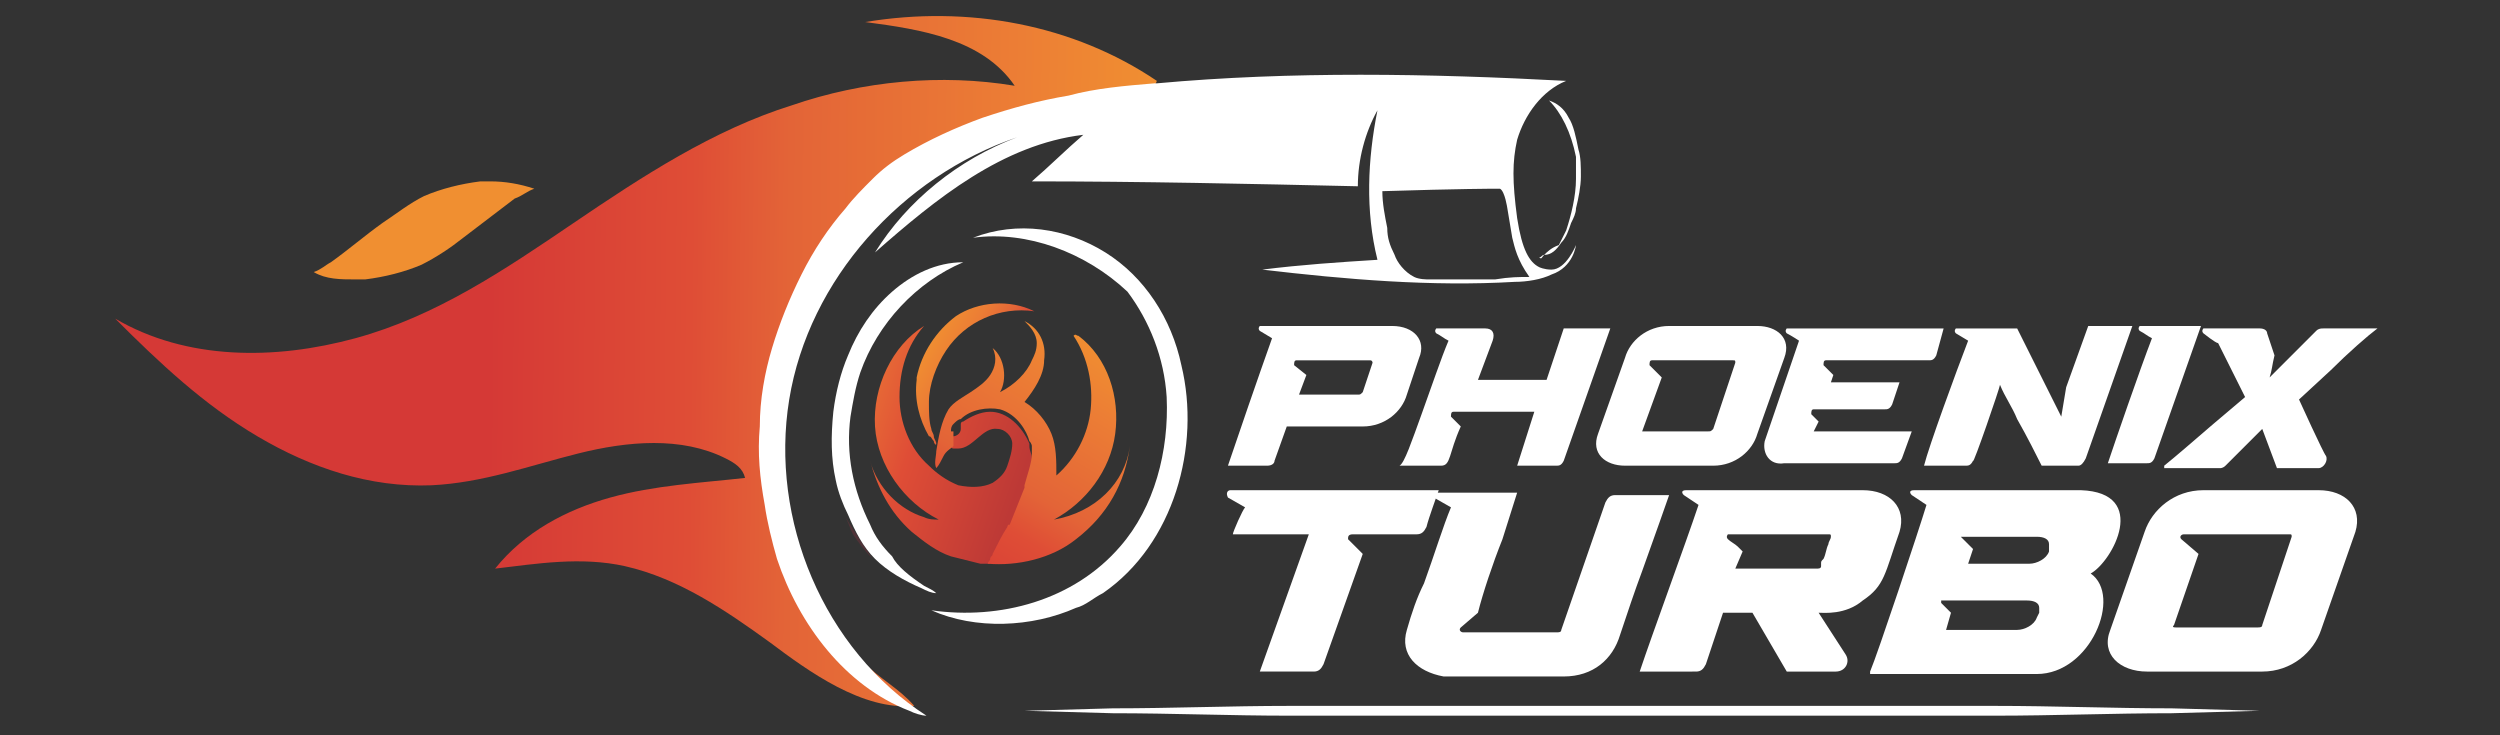 <?xml version="1.0" encoding="utf-8"?>
<!-- Generator: Adobe Illustrator 28.1.0, SVG Export Plug-In . SVG Version: 6.00 Build 0)  -->
<svg version="1.1" id="Layer_1" xmlns="http://www.w3.org/2000/svg" xmlns:xlink="http://www.w3.org/1999/xlink" x="0px" y="0px"
	 viewBox="0 0 102 30" style="enable-background:new 0 0 102 30;" xml:space="preserve">
<rect x="0" y="0" width="102" height="30" fill="#333333" stroke="none"/>
<style type="text/css">
	.st0{fill:#FFFFFF;}
	.st1{fill:url(#SVGID_1_);}
	.st2{fill:url(#SVGID_00000084496329080353251010000011190940936535162763_);}
	.st3{fill:url(#SVGID_00000181051639463287885660000012049642588396093335_);}
	.st4{fill:#D83137;}
	.st5{fill:none;}
	.st6{fill:url(#SVGID_00000126306602100500795740000016645629934009537977_);}
	.st7{fill:#F08F31;}
	.st8{fill:#503237;}
</style>
<g>
	<script  xmlns=""></script>
	<g>
		<g>
			<path class="st0" d="M51.9,13.8l-0.5-0.3c-0.1-0.1,0-0.2,0-0.2h5.4c0.9,0,1.4,0.6,1.1,1.3l-0.5,1.5c-0.2,0.7-0.9,1.3-1.8,1.3
				h-3.1l-0.5,1.4C52,18.9,51.9,19,51.7,19h-1.6C50.4,18.1,51.4,15.2,51.9,13.8z M52.8,14.9l0.5,0.4L53,16.1h2.4
				c0.1,0,0.1,0,0.2-0.1l0.4-1.2c0,0,0,0,0,0c0,0,0-0.1-0.1-0.1h-3C52.8,14.7,52.8,14.8,52.8,14.9z"/>
			<path class="st0" d="M58,16.9c0.4-1.1,0.8-2.3,1.1-3c-0.2-0.1-0.3-0.2-0.5-0.3c-0.1-0.1,0-0.2,0-0.2h2c0.3,0,0.4,0.2,0.3,0.5
				l-0.6,1.6h2.8l0.7-2.1h1.9l-1.9,5.4c-0.1,0.2-0.2,0.2-0.3,0.2h-1.6l0.7-2.2h-3.3c-0.1,0-0.1,0.1-0.1,0.2l0.4,0.4
				c-0.5,1.1-0.4,1.6-0.8,1.6h-1.7C57.3,18.9,57.6,18,58,16.9z"/>
			<path class="st0" d="M65.2,17.7l1.1-3.1c0.2-0.7,0.9-1.3,1.8-1.3h3.6c0.8,0,1.4,0.5,1.1,1.3l-1.1,3.1c-0.2,0.7-0.9,1.3-1.8,1.3
				h-3.6C65.5,19,64.9,18.5,65.2,17.7z M67.2,17.6h2.5c0.1,0,0.1,0,0.2-0.1l0.9-2.7c0-0.1,0-0.1-0.1-0.1h-3.3
				c-0.1,0-0.1,0.1-0.1,0.2l0.5,0.5l-0.8,2.2C67.1,17.6,67.1,17.6,67.2,17.6z"/>
			<path class="st0" d="M72,18l1.4-4.1c0,0-0.3-0.2-0.5-0.3c-0.1-0.1,0-0.2,0-0.2h6.4L79,14.5c-0.1,0.2-0.2,0.2-0.3,0.2h-4.2
				c-0.1,0-0.1,0.1-0.1,0.2l0.4,0.4l-0.1,0.3h2.8l-0.3,0.9c-0.1,0.2-0.2,0.2-0.3,0.2H74c-0.1,0-0.1,0.1-0.1,0.2l0.3,0.3L74,17.6H78
				l-0.4,1.1c-0.1,0.2-0.2,0.2-0.3,0.2h-4.5C72.2,19,71.9,18.5,72,18z"/>
			<path class="st0" d="M78.5,19c0.2-0.8,1.3-3.8,1.8-5.1l-0.5-0.3c-0.1-0.1,0-0.2,0-0.2h2.5l1.8,3.6l0.2-1.2l0.9-2.5H87l-1.9,5.4
				C85,18.9,84.9,19,84.8,19h-1.5c-0.2-0.4-0.6-1.2-1-1.9c-0.2-0.5-0.5-0.9-0.7-1.4c0,0.1-1.1,3.3-1.1,3.1c-0.1,0.2-0.2,0.2-0.3,0.2
				H78.5z"/>
			<path class="st0" d="M87.8,13.8c-0.2-0.1-0.3-0.2-0.5-0.3c-0.1-0.1,0-0.2,0-0.2h2.5l-1.9,5.4c-0.1,0.2-0.2,0.2-0.3,0.2H86
				C86.3,18,87.3,15.1,87.8,13.8z"/>
			<path class="st0" d="M88.3,19c0.5-0.4,1.3-1.1,2-1.7l1.3-1.1l-1.1-2.2c-0.1,0-0.6-0.4-0.6-0.4c-0.1-0.1,0-0.2,0-0.2h2.3
				c0.2,0,0.3,0.1,0.3,0.2l0.3,0.9c-0.1,0.4-0.1,0.6-0.2,0.9l1.9-1.9c0.1-0.1,0.2-0.1,0.3-0.1h2.2c-0.4,0.3-1.2,1-1.9,1.7l-1.3,1.2
				c0,0,1,2.2,1.1,2.3c0.1,0.2-0.1,0.5-0.3,0.5h-1.7l-0.6-1.6l-1.5,1.5c-0.1,0.1-0.2,0.1-0.2,0.1H88.3z"/>
			<path class="st0" d="M50.2,20h8.5c-0.1,0.3-0.4,1.1-0.5,1.5c-0.1,0.2-0.2,0.3-0.4,0.3h-2.6C55,21.8,55,21.9,55,22l0.6,0.6
				l-1.6,4.5c-0.1,0.2-0.2,0.3-0.4,0.3h-2.2l2-5.6h-3.1c0-0.1,0.4-1,0.5-1.1l-0.7-0.4C50,20.1,50.1,20,50.2,20z"/>
			<path class="st0" d="M57.4,25.7c0.2-0.7,0.4-1.3,0.7-1.9c0.4-1.1,0.8-2.4,1.1-3.1l-0.7-0.4c-0.1-0.1-0.1-0.2,0.1-0.2h3.3
				l-0.6,1.9c-0.4,1-0.8,2.2-1,3l-0.7,0.6c-0.1,0.1,0,0.2,0.1,0.2h3.8c0.1,0,0.2,0,0.2-0.1l1.8-5.2c0.1-0.2,0.2-0.3,0.4-0.3h2.2
				c-0.1,0.3-0.6,1.7-1.1,3.1c-0.3,0.8-0.6,1.7-0.9,2.6c-0.3,1-1.1,1.7-2.3,1.7h-4.9C57.8,27.4,57.1,26.7,57.4,25.7z"/>
			<path class="st0" d="M66.9,27.4c0.5-1.5,1.9-5.3,2.4-6.8l-0.6-0.4c-0.1-0.1-0.1-0.2,0.1-0.2h7.2c1.1,0,1.8,0.7,1.5,1.7
				c-0.6,1.7-0.6,2.2-1.5,2.8c-0.7,0.6-1.6,0.5-1.8,0.5l1.1,1.7c0.2,0.3,0,0.7-0.4,0.7h-2L71.5,25h-1.2l-0.7,2.1
				c-0.1,0.2-0.2,0.3-0.4,0.3H66.9z M70.5,22c0.1,0.1,0.3,0.2,0.4,0.3c0.1,0.1,0.1,0.1,0.2,0.2l-0.3,0.7h3.3c0.1,0,0.2,0,0.2-0.1
				l0-0.1c0-0.1,0-0.1,0.1-0.2c0.1-0.2,0.1-0.4,0.2-0.6c0-0.1,0.1-0.2,0.1-0.3c0-0.1,0-0.1-0.1-0.1h-4.1
				C70.5,21.8,70.4,21.9,70.5,22z"/>
			<path class="st0" d="M76.3,27.4c0.3-0.7,2-5.8,2.3-6.8L78,20.2c-0.1-0.1-0.1-0.2,0.1-0.2h6.8c2.8,0.1,1.3,2.9,0.4,3.4
				c1.3,0.9,0,4.1-2.2,4.1H76.3z M79.2,24.6l0.4,0.4l-0.2,0.7h2.9c0.3,0,0.7-0.2,0.8-0.5l0.1-0.2c0-0.1,0-0.2,0-0.2
				c0-0.2-0.2-0.3-0.5-0.3h-3.5C79.2,24.4,79.2,24.5,79.2,24.6z M80,21.9l0.5,0.5l-0.2,0.6h2.5c0.3,0,0.7-0.2,0.8-0.5l0-0.1
				c0,0,0-0.1,0-0.2c0-0.2-0.2-0.3-0.5-0.3h-2.5v0h-0.7C80,21.8,80,21.9,80,21.9z"/>
			<path class="st0" d="M86.1,25.7l1.4-4c0.3-0.9,1.2-1.7,2.4-1.7h4.7c1.1,0,1.8,0.7,1.5,1.7l-1.4,4c-0.3,0.9-1.2,1.7-2.4,1.7h-4.7
				C86.5,27.4,85.7,26.7,86.1,25.7z M88.8,25.6h3.3c0.1,0,0.2,0,0.2-0.1l1.2-3.6c0-0.1,0-0.1-0.1-0.1h-4.3c-0.1,0-0.2,0.1-0.1,0.2
				l0.7,0.6l-1,2.9C88.6,25.6,88.7,25.6,88.8,25.6z"/>
		</g>
		<g>
			<g>
				<linearGradient id="SVGID_1_" gradientUnits="userSpaceOnUse" x1="37.586" y1="13.866" x2="41.047" y2="15.982">
					<stop  offset="0" style="stop-color:#F8C533"/>
					<stop  offset="6.139877e-02" style="stop-color:#F08F31"/>
					<stop  offset="0.38" style="stop-color:#EC7D35"/>
					<stop  offset="0.644" style="stop-color:#E36437"/>
					<stop  offset="0.76" style="stop-color:#DF4D36"/>
					<stop  offset="1" style="stop-color:#D53936"/>
				</linearGradient>
				<path class="st1" d="M42.2,12.7C42.2,12.7,42.2,12.7,42.2,12.7c-1.4-0.2-2.8,0.4-3.6,1.6c-0.4,0.6-0.7,1.4-0.7,2.1
					c0,0.4,0,0.8,0.1,1.1c0,0.1,0.1,0.2,0.1,0.3c0,0.1,0.1,0.2,0.1,0.3c0,0.1-0.1,0-0.1-0.1c-0.1-0.1-0.1-0.2-0.2-0.2
					c-0.4-0.7-0.6-1.5-0.5-2.3c0,0,0-0.1,0-0.1c0.2-1,0.8-1.9,1.6-2.5C39.9,12.3,41.2,12.2,42.2,12.7z"/>
				
					<linearGradient id="SVGID_00000177463951001018135720000017467675681041035153_" gradientUnits="userSpaceOnUse" x1="33.406" y1="16.259" x2="41.808" y2="19.151">
					<stop  offset="0" style="stop-color:#F8C533"/>
					<stop  offset="0" style="stop-color:#F08F31"/>
					<stop  offset="4.880142e-02" style="stop-color:#EC7D35"/>
					<stop  offset="0.474" style="stop-color:#DF4D36"/>
					<stop  offset="1" style="stop-color:#BD3936"/>
				</linearGradient>
				<path style="fill:url(#SVGID_00000177463951001018135720000017467675681041035153_);" d="M42.1,18.7c0,0.1,0,0.1,0,0.1
					c0,0.3-0.1,0.6-0.2,0.9c0,0,0,0,0,0.1c-0.2,0.5-0.4,1-0.6,1.5c0,0,0,0.1-0.1,0.1c-0.1,0.3-0.3,0.5-0.4,0.8
					c-0.1,0.1-0.1,0.3-0.2,0.4c0,0.1-0.1,0.1-0.1,0.2c0,0-0.1,0.1-0.1,0.1c0,0.1,0,0.1-0.1,0.1c-0.1,0-0.2,0-0.3,0
					c-0.4-0.1-0.8-0.2-1.2-0.3c-0.6-0.2-1.1-0.6-1.6-1c-0.9-0.8-1.4-1.8-1.7-2.9c0.3,1.1,1.2,2,2.2,2.3c0.2,0.1,0.4,0.1,0.6,0.1
					c-1.4-0.7-2.5-2.2-2.6-3.8c-0.1-1.6,0.7-3.3,2-4.1c-0.7,0.8-1,1.8-1,2.9c0,1,0.4,2.1,1.2,2.8c0.3,0.3,0.7,0.6,1.2,0.8
					c0.5,0.1,1,0.1,1.4-0.1c0.3-0.2,0.5-0.4,0.6-0.7c0.1-0.3,0.2-0.6,0.2-0.9c0-0.3-0.3-0.6-0.6-0.6c-0.6-0.1-1,0.8-1.6,0.8
					c-0.1,0-0.2,0-0.2,0c-0.1,0-0.1-0.1-0.1-0.1c-0.1-0.1,0-0.3,0-0.4c0,0,0,0,0,0c0,0,0,0,0.1,0c0.1,0,0.3-0.1,0.3-0.3c0,0,0,0,0,0
					c0-0.1,0-0.2,0-0.2c0,0,0,0,0,0c0,0,0,0,0,0v0c0,0,0,0,0,0c0,0,0-0.1,0.1-0.1c0.3-0.2,0.7-0.4,1.1-0.4c0.7,0,1.3,0.6,1.6,1.3
					c0,0,0,0.1,0,0.1c0,0,0,0,0,0c0,0.2,0.1,0.3,0.1,0.5v0C42.2,18.5,42.2,18.6,42.1,18.7z"/>
				
					<linearGradient id="SVGID_00000042729594954147659030000002290254201115160472_" gradientUnits="userSpaceOnUse" x1="46.52" y1="11.179" x2="38.539" y2="24.369">
					<stop  offset="0" style="stop-color:#F8C533"/>
					<stop  offset="0.209" style="stop-color:#F08F31"/>
					<stop  offset="0.38" style="stop-color:#EC7D35"/>
					<stop  offset="0.644" style="stop-color:#E36437"/>
					<stop  offset="0.76" style="stop-color:#DF4D36"/>
					<stop  offset="1" style="stop-color:#D53936"/>
				</linearGradient>
				<path style="fill:url(#SVGID_00000042729594954147659030000002290254201115160472_);" d="M46.1,18.2c-0.2,1.5-0.9,2.8-2.2,3.8
					c-1,0.8-2.4,1.1-3.6,1c0-0.1,0.1-0.1,0.1-0.2c0-0.1,0.1-0.1,0.1-0.2c0.2-0.4,0.4-0.8,0.6-1.1c0,0,0-0.1,0.1-0.1
					c0.2-0.5,0.4-1,0.6-1.5l0-0.1c0.1-0.4,0.3-0.9,0.3-1.3v0c0-0.1,0-0.2,0-0.3c0,0,0-0.1-0.1-0.2c0,0,0,0,0,0
					c-0.1-0.4-0.5-1.1-1.2-1.3c-0.5-0.1-1.2,0-1.6,0.4c0,0,0,0,0,0c0,0,0,0,0,0c-0.1,0-0.2,0.1-0.3,0.2c-0.1,0.1-0.1,0.2-0.1,0.3
					c0,0,0,0,0,0c0,0,0,0,0,0c0,0,0,0,0,0c0,0,0,0,0.1,0c0,0.2,0,0.4,0,0.6c-0.1,0.1-0.3,0.2-0.4,0.4c-0.1,0.2-0.2,0.4-0.3,0.5
					c-0.1-0.2,0-0.5,0-0.7c0.1-0.6,0.2-1.2,0.5-1.7c0.2-0.3,0.6-0.5,0.9-0.7c0.3-0.2,0.6-0.4,0.8-0.7c0.2-0.3,0.3-0.7,0.1-1.1
					c0.5,0.4,0.6,1.3,0.3,1.8c0.6-0.3,1.1-0.8,1.3-1.3c0.1-0.2,0.2-0.4,0.2-0.7c0-0.4-0.3-0.7-0.5-0.9c0.6,0.3,0.9,0.9,0.8,1.6
					c0,0.6-0.4,1.2-0.8,1.7c0.5,0.3,0.9,0.8,1.1,1.3c0.2,0.5,0.2,1.1,0.2,1.7c0.8-0.7,1.3-1.7,1.4-2.7c0.1-1-0.1-2.1-0.7-3
					c0.1-0.1,0.1,0,0.2,0c1.2,0.9,1.7,2.5,1.5,4c-0.2,1.5-1.2,2.8-2.5,3.5C44.7,20.9,45.9,19.7,46.1,18.2z"/>
				<path class="st5" d="M40.3,23c0,0.1-0.1,0.2-0.1,0.2"/>
			</g>
			
				<linearGradient id="SVGID_00000121253956779361048550000014021277064474847644_" gradientUnits="userSpaceOnUse" x1="54.309" y1="14.942" x2="19.914" y2="14.619">
				<stop  offset="0" style="stop-color:#F8C533"/>
				<stop  offset="0.209" style="stop-color:#F08F31"/>
				<stop  offset="0.38" style="stop-color:#EC7D35"/>
				<stop  offset="0.644" style="stop-color:#E36437"/>
				<stop  offset="0.76" style="stop-color:#DF4D36"/>
				<stop  offset="1" style="stop-color:#D53936"/>
			</linearGradient>
			<path style="fill:url(#SVGID_00000121253956779361048550000014021277064474847644_);" d="M47.2,3.3C47.2,3.3,47.2,3.3,47.2,3.3
				c-0.2,0.6-1,0.7-1.7,0.7c-3.8,0.2-7.6,1.9-10.2,4.7c-2.6,2.8-4,6.9-3.6,10.7c0.2,1.9,0.8,3.7,1.8,5.3c0.5,0.8,1.1,1.6,1.7,2.3
				c0.7,0.7,1.5,1.1,2.1,1.8c-2.1,0.2-4.3-1.4-5.9-2.6c-1.8-1.3-3.7-2.6-5.9-3.1c-1.8-0.4-3.6-0.1-5.3,0.1c1.2-1.5,2.9-2.4,4.7-2.9
				c1.8-0.5,3.7-0.6,5.5-0.8c-0.1-0.4-0.4-0.6-0.8-0.8c-1.8-0.9-4-0.7-6-0.2s-3.9,1.2-6,1.3c-2.5,0.1-4.9-0.7-7.1-2s-4-3-5.8-4.8
				c2.9,1.7,6.5,1.7,9.8,0.8s6.1-2.8,8.9-4.7s5.7-3.8,8.9-4.8c2.9-1,6.1-1.3,9.1-0.8c-1.3-1.9-3.8-2.3-6.1-2.6
				C39.5,0.2,43.8,1,47.2,3.3z"/>
			<path class="st0" d="M64.3,10c0,0-0.4,1-1,1c-0.3,0-0.5-0.1-0.5-0.1c-0.4-0.2-0.7-0.7-0.9-2c-0.2-1.5-0.2-2.3,0-3.2
				c0.3-1,1-2,2-2.4C58.3,3,52.7,2.9,47.2,3.4c0,0-0.1,0-0.1,0c-1.2,0.1-2.4,0.2-3.5,0.5c-1.2,0.2-2.3,0.5-3.5,0.9
				c-1.1,0.4-2.2,0.9-3.2,1.5c-0.5,0.3-0.9,0.6-1.3,1c-0.4,0.4-0.8,0.8-1.1,1.2c-0.7,0.8-1.3,1.7-1.8,2.7c-0.5,1-0.9,2-1.2,3
				c-0.3,1-0.5,2.1-0.5,3.2c-0.1,1.1,0,2.1,0.2,3.2c0.1,0.7,0.3,1.5,0.5,2.2c0.9,2.7,2.8,5.2,5.4,6.2c0.2,0.1,0.5,0.2,0.7,0.2
				c-4.2-2.7-6.4-8-5.6-12.9c0.8-4.9,4.6-9.1,9.3-10.7c-2.4,0.9-4.5,2.6-5.8,4.7c2.5-2.2,5.2-4.4,8.5-4.8c-0.7,0.6-1.4,1.3-2.1,1.9
				c4.4,0,8.9,0.1,13.3,0.2c0-1.1,0.3-2.2,0.8-3.1c-0.4,2-0.5,4.1,0,6.1c-1.6,0.1-3.1,0.2-4.7,0.4c3.4,0.4,6.9,0.7,10.3,0.5
				c0.5,0,1.1-0.1,1.5-0.3C64.2,10.9,64.3,10,64.3,10z M61,11.4c-0.4,0-0.6,0-1.2,0c-0.4,0-0.9,0-1.5,0c-0.1,0-0.4,0-0.6-0.1
				c-0.4-0.2-0.7-0.6-0.8-0.9c-0.2-0.4-0.3-0.7-0.3-1.1c-0.1-0.5-0.2-1-0.2-1.5c3.2-0.1,4.5-0.1,4.6-0.1c0,0,0.1,0,0.1,0
				c0,0,0,0,0.1,0c0.2,0.1,0.3,0.8,0.3,0.8s0,0,0.2,1.2c0.1,0.4,0.2,0.9,0.7,1.6C62,11.3,61.6,11.3,61,11.4z"/>
			<path class="st7" d="M21.8,7.7C21.5,7.8,21.3,8,21,8.1l-2.1,1.6c-0.5,0.4-1.1,0.8-1.7,1.1c-0.7,0.3-1.5,0.5-2.3,0.6
				c-0.1,0-0.3,0-0.4,0c-0.6,0-1.2,0-1.7-0.3c0.3-0.1,0.5-0.3,0.7-0.4c0.7-0.5,1.4-1.1,2.1-1.6c0.6-0.4,1.1-0.8,1.7-1.1
				c0.7-0.3,1.5-0.5,2.3-0.6c0.1,0,0.3,0,0.4,0C20.6,7.4,21.2,7.5,21.8,7.7z"/>
			<path class="st0" d="M39.7,9.7c1.8-0.7,3.8-0.4,5.4,0.6c1.6,1,2.7,2.7,3.1,4.6c0.8,3.3-0.3,7.3-3.2,9.3c-0.4,0.2-0.7,0.5-1.1,0.6
				c-1.8,0.8-4.1,0.9-5.9,0.1c2.8,0.4,5.8-0.4,7.7-2.6c1.4-1.6,2-3.9,1.9-6.1c-0.1-1.6-0.7-3.1-1.6-4.3C44.3,10.3,41.9,9.4,39.7,9.7
				C39.7,9.7,39.7,9.7,39.7,9.7z"/>
			<path class="st8" d="M35.6,22.8c-0.3-0.3-0.6-0.7-0.8-1c-0.1-0.2-0.2-0.5-0.3-0.7C34.8,21.6,35.2,22.2,35.6,22.8z"/>
			<path class="st0" d="M37.7,23.9c0.2,0.1,0.4,0.2,0.5,0.3c-0.2,0-0.4-0.1-0.6-0.2c-0.7-0.3-1.4-0.7-1.9-1.2c0,0,0,0,0,0
				c-0.5-0.5-0.8-1.1-1.1-1.8c-0.2-0.4-0.4-0.9-0.5-1.4c-0.2-0.9-0.2-1.8-0.1-2.8c0.1-0.8,0.3-1.6,0.6-2.3c0.4-1,1-1.9,1.8-2.6
				c0.8-0.7,1.8-1.2,2.9-1.2c-1.9,0.8-3.5,2.5-4.2,4.5c-0.2,0.6-0.3,1.2-0.4,1.8c-0.2,1.5,0.1,3,0.8,4.4c0.2,0.5,0.5,0.9,0.9,1.3
				C36.6,23.1,37.1,23.5,37.7,23.9z"/>
			<path class="st0" d="M63,10.4c-0.1,0-0.1,0.1-0.2,0.1C62.9,10.6,62.9,10.5,63,10.4c0.3,0,0.5-0.2,0.7-0.5c0,0,0,0,0,0
				c0.2-0.2,0.3-0.5,0.4-0.8c0.1-0.2,0.2-0.4,0.2-0.6c0.1-0.4,0.2-0.9,0.2-1.3c0-0.4,0-0.8-0.1-1.1c-0.1-0.5-0.2-1-0.4-1.3
				c-0.2-0.4-0.5-0.6-0.8-0.7c0.5,0.5,0.9,1.3,1.1,2.3c0,0.3,0,0.6,0,0.9c0,0.7-0.2,1.5-0.4,2.1c-0.1,0.2-0.2,0.4-0.3,0.6
				C63.3,10.1,63.1,10.3,63,10.4z"/>
		</g>
		<path class="st0" d="M38.2,29l1.8,0l1.8,0l3.6-0.1c2.4,0,4.8-0.1,7.2-0.1c2.4,0,4.8,0,7.2,0l7.2,0l7.2,0c2.4,0,4.8,0,7.2,0
			c2.4,0,4.8,0.1,7.2,0.1l3.6,0.1l1.8,0l1.8,0l-1.8,0l-1.8,0l-3.6,0.1c-2.4,0-4.8,0.1-7.2,0.1c-2.4,0-4.8,0-7.2,0l-7.2,0l-7.2,0
			c-2.4,0-4.8,0-7.2,0c-2.4,0-4.8-0.1-7.2-0.1l-3.6-0.1l-1.8,0L38.2,29z"/>
	</g>
</g>
</svg>
